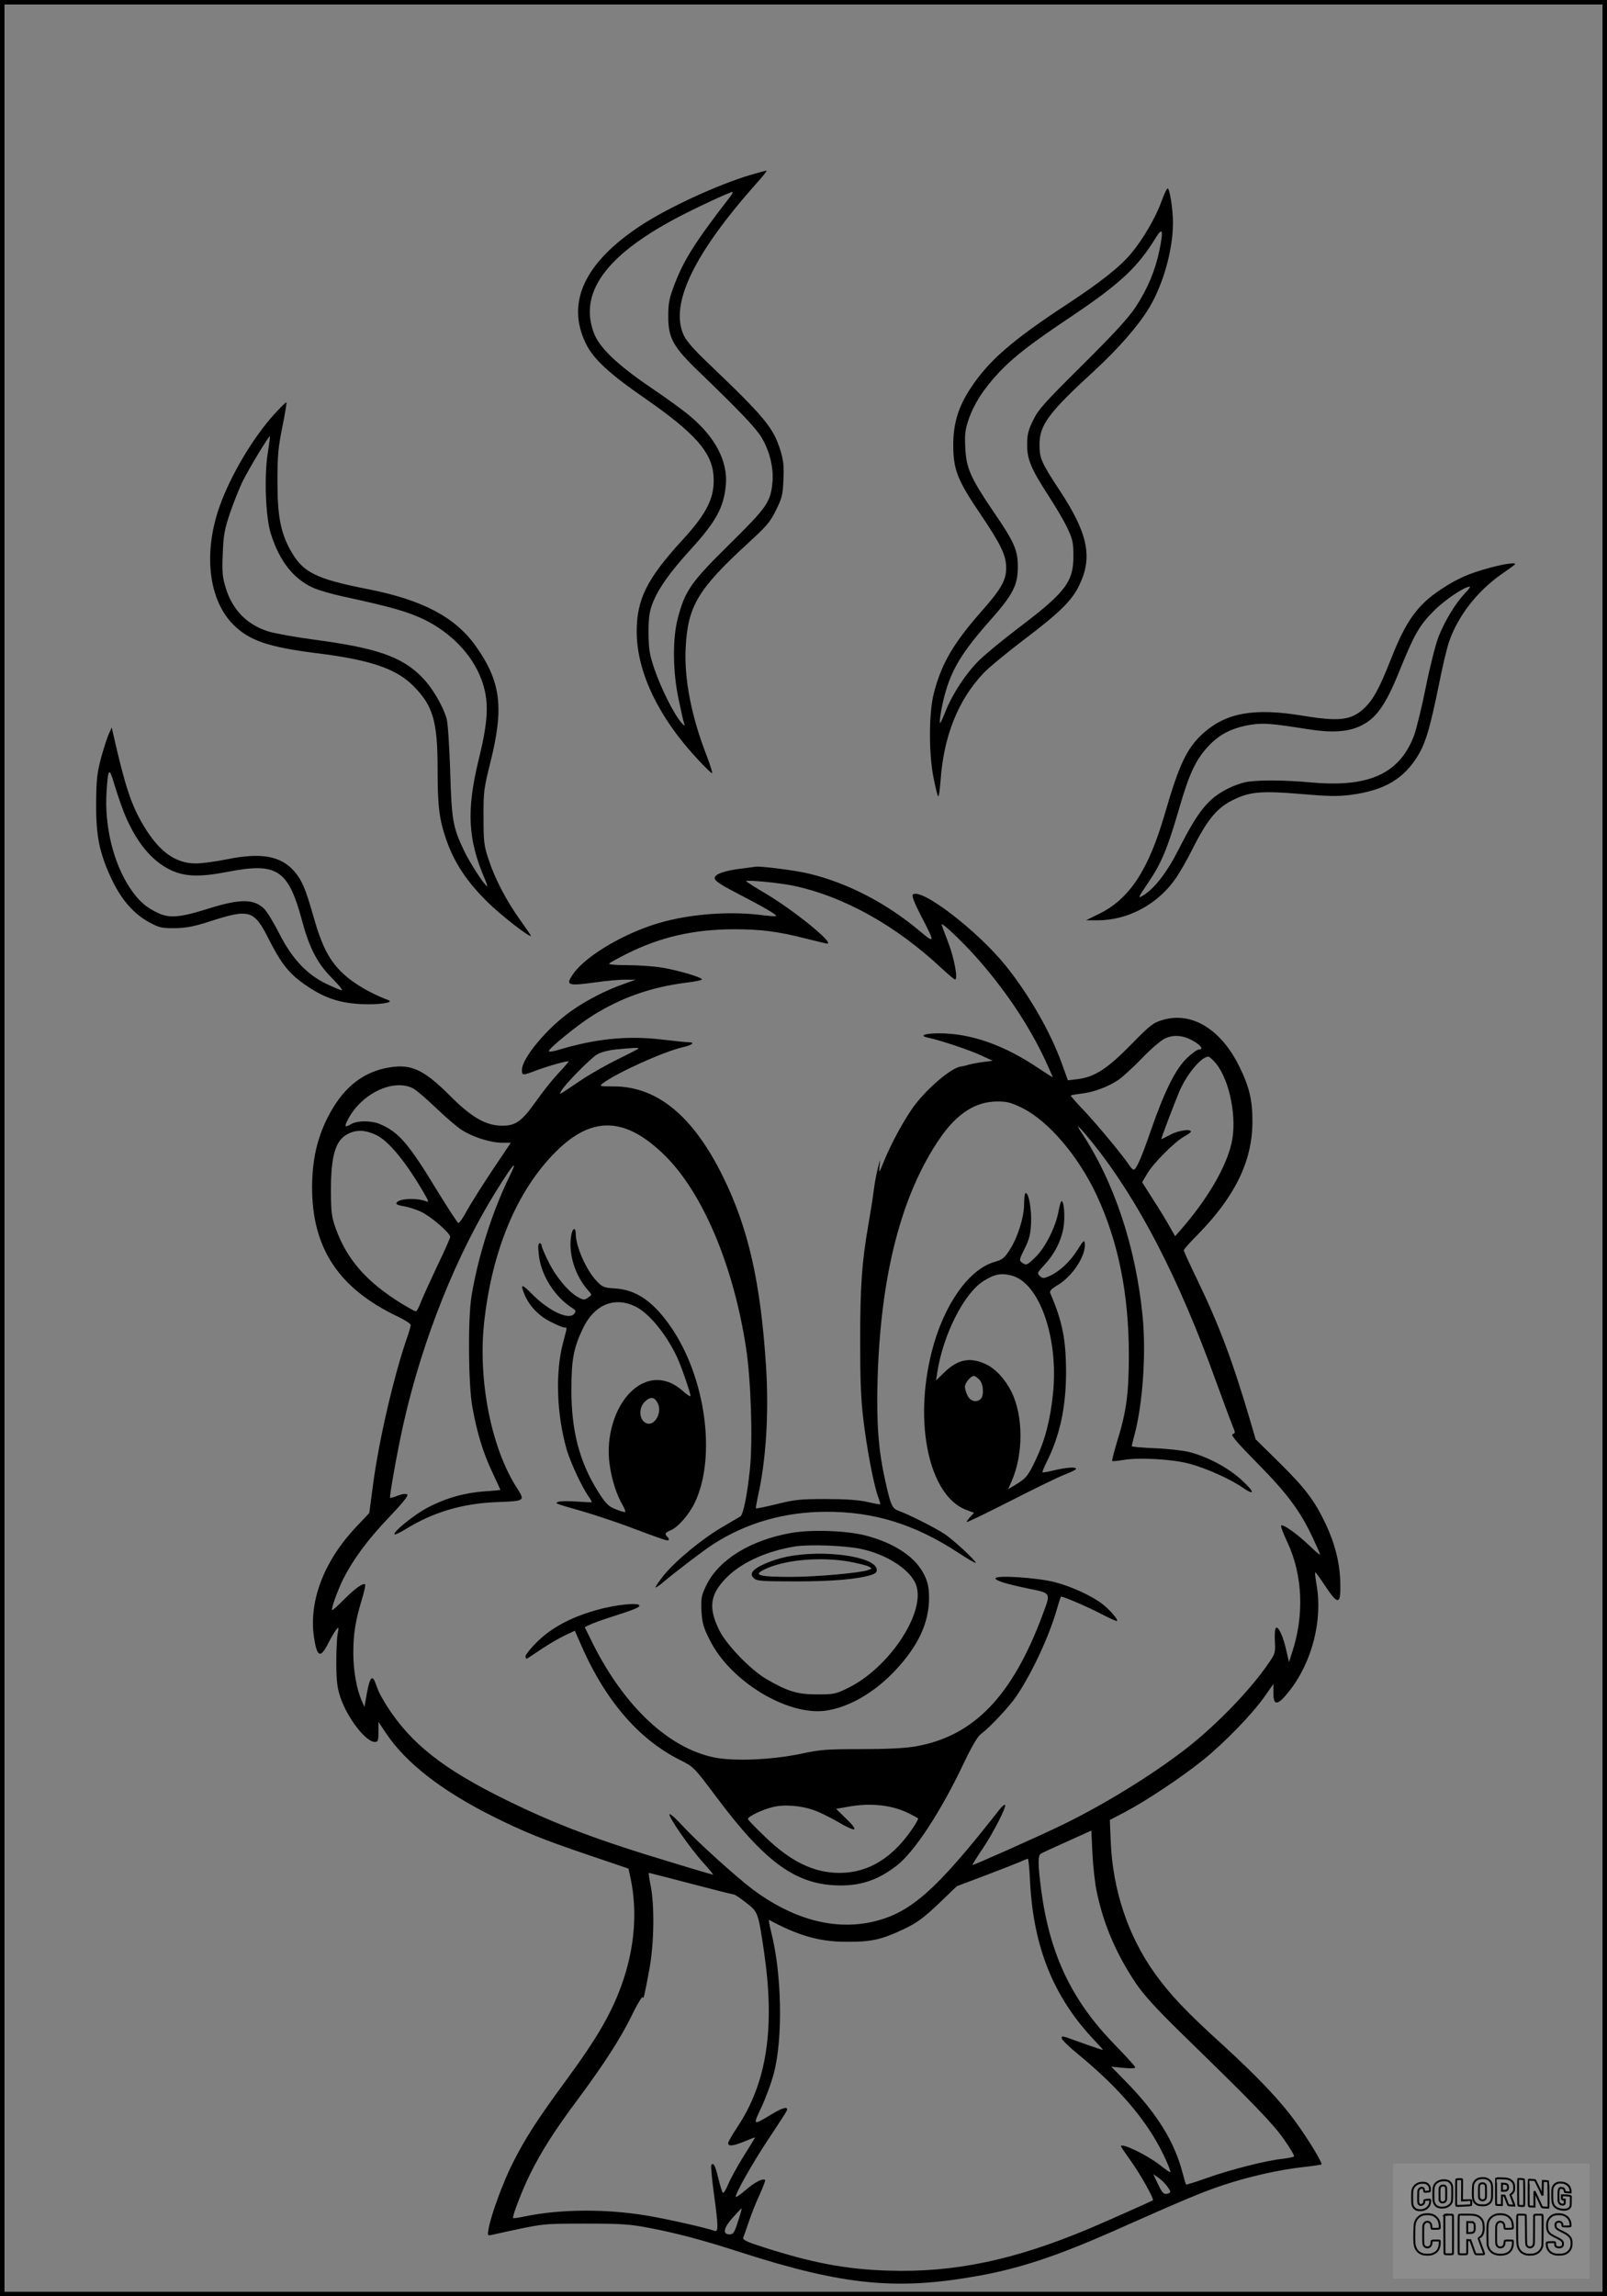 <?xml version="1.0" encoding="UTF-8"?>
<svg xmlns="http://www.w3.org/2000/svg" version="1.0" width="896pt" height="1280pt" viewBox="0 0 896 1280" preserveAspectRatio="xMidYMid meet">
  <rect x="0" y="0" width="896" height="1280" fill="#808080" stroke="none"/>
  <g transform="translate(0.00 0.00) scale(1)">
    <g transform="translate(0,1280) scale(0.1,-0.1)" fill="#000000" stroke="none">
      <path d="M4185 11825 c-183 -54 -464 -184 -615 -284 -312 -206 -415 -429 -303 -657 41 -85 131 -168 331 -306 275 -191 369 -297 380 -426 10 -120 -33 -210 -173 -362 -197 -215 -255 -330 -255 -510 0 -228 124 -484 349 -722 35 -38 67 -68 71 -68 4 0 -10 46 -32 103 -83 214 -124 424 -115 596 12 234 68 327 354 589 97 89 118 113 150 179 33 67 38 85 41 169 4 74 0 107 -16 161 -40 129 -85 184 -403 488 -80 76 -122 124 -137 157 -80 174 59 459 419 861 28 31 47 57 43 56 -5 0 -45 -11 -89 -24z m-112 -119 c-198 -256 -259 -353 -312 -491 -29 -76 -35 -103 -35 -175 -1 -124 26 -173 174 -315 224 -216 315 -311 347 -365 45 -76 67 -169 60 -248 -11 -112 -30 -139 -241 -347 -214 -211 -247 -258 -287 -412 -30 -114 -28 -300 5 -453 13 -63 27 -124 31 -135 5 -15 0 -12 -18 9 -40 46 -113 193 -148 296 -28 83 -32 109 -33 200 0 84 4 117 21 163 30 81 96 175 211 301 145 159 187 236 199 362 12 131 -58 266 -199 384 -36 31 -135 103 -220 160 -188 128 -286 222 -317 304 -83 222 64 429 456 638 97 52 300 147 316 148 5 0 0 -11 -10 -24z"></path>
      <path d="M6475 11675 c-32 -90 -107 -216 -170 -290 -63 -75 -173 -161 -360 -284 -302 -198 -435 -314 -534 -466 -68 -103 -96 -196 -96 -315 0 -138 23 -197 153 -388 115 -171 142 -228 142 -299 0 -67 -28 -117 -137 -240 -154 -175 -221 -287 -264 -448 -30 -107 -32 -335 -5 -475 10 -52 22 -101 26 -108 4 -8 10 30 14 85 17 247 97 450 239 600 29 31 131 115 227 188 201 152 269 219 310 308 73 154 44 287 -111 522 -103 157 -113 180 -113 255 -1 110 50 179 303 411 140 129 250 256 310 356 78 132 131 322 131 471 0 74 -18 192 -30 192 -4 0 -20 -34 -35 -75z m-10 -268 c-23 -113 -66 -216 -132 -317 -43 -64 -117 -145 -298 -325 -212 -210 -246 -248 -275 -308 -27 -55 -33 -80 -33 -135 -1 -82 22 -136 122 -290 38 -59 85 -138 103 -177 29 -62 33 -80 33 -155 0 -144 -44 -202 -310 -403 -88 -67 -186 -148 -218 -180 -72 -72 -146 -185 -183 -277 -15 -38 -29 -70 -32 -70 -7 0 7 88 25 155 38 142 96 239 252 415 129 145 156 198 156 300 0 94 -19 138 -140 314 -124 183 -148 238 -153 351 -4 77 0 101 20 161 31 87 83 167 168 258 82 87 179 162 405 313 268 180 368 273 466 433 41 67 47 52 24 -63z"></path>
      <path d="M1531 10493 c-118 -129 -243 -339 -305 -511 -94 -262 -64 -525 75 -664 89 -89 195 -125 464 -159 300 -37 443 -86 539 -182 111 -111 136 -197 136 -468 0 -204 9 -276 48 -389 45 -130 115 -235 232 -350 73 -72 240 -202 240 -186 0 2 -27 42 -60 88 -76 106 -141 230 -176 338 -26 78 -28 98 -28 235 -1 141 2 159 38 305 77 305 59 451 -81 648 -114 161 -295 257 -597 317 -301 59 -369 94 -440 224 -52 97 -69 188 -69 376 0 146 4 189 27 304 15 73 25 135 23 138 -3 2 -32 -27 -66 -64z m-38 -218 c-21 -132 -12 -358 17 -450 48 -152 125 -251 235 -301 30 -14 107 -36 172 -50 268 -58 358 -84 451 -129 147 -73 263 -193 314 -327 46 -121 43 -224 -13 -452 -69 -285 -61 -445 35 -668 9 -21 14 -38 12 -38 -12 0 -99 134 -130 201 -61 128 -68 169 -76 444 -5 142 -13 267 -20 290 -23 76 -83 177 -141 234 -110 111 -254 160 -595 205 -105 14 -221 35 -257 46 -119 37 -201 120 -238 242 -19 60 -21 87 -17 192 4 105 10 135 41 228 20 58 52 139 72 179 39 77 145 252 150 247 1 -2 -4 -43 -12 -93z"></path>
      <path d="M8310 9636 c-123 -33 -184 -61 -277 -122 -131 -87 -195 -177 -278 -389 -63 -160 -99 -227 -150 -274 -72 -67 -139 -74 -345 -40 -268 44 -423 16 -551 -98 -91 -82 -134 -172 -214 -448 -92 -317 -198 -477 -369 -560 l-71 -35 65 0 c171 0 339 91 439 239 21 31 60 99 86 151 89 177 143 242 243 287 85 40 154 45 366 27 150 -13 206 -14 275 -5 193 25 303 91 384 231 38 67 63 155 107 370 21 107 48 222 60 254 48 141 157 281 290 374 36 25 69 49 75 54 17 15 -49 7 -135 -16z m-142 -143 c-53 -56 -113 -155 -148 -244 -16 -43 -48 -168 -70 -278 -22 -111 -52 -231 -65 -269 -80 -213 -249 -292 -568 -264 -161 15 -317 15 -377 1 -24 -5 -66 -21 -92 -34 -112 -56 -167 -124 -278 -343 -64 -126 -135 -218 -199 -255 -28 -17 -26 -11 33 76 72 106 107 191 171 412 56 193 92 270 161 344 62 68 134 104 237 121 70 11 113 8 327 -26 123 -19 210 -14 278 16 94 42 146 114 228 318 80 197 109 248 189 327 60 61 169 134 200 135 5 0 -7 -17 -27 -37z"></path>
      <path d="M605 8705 c-9 -22 -29 -83 -43 -135 -21 -81 -25 -117 -26 -250 -1 -185 20 -281 89 -426 54 -112 122 -189 207 -235 57 -31 70 -33 143 -33 62 1 105 9 192 37 227 73 249 66 334 -103 70 -137 115 -193 213 -258 98 -66 178 -92 296 -99 101 -5 192 8 155 22 -98 37 -192 92 -250 146 -80 75 -120 153 -169 326 -42 148 -63 198 -106 247 -75 85 -184 105 -375 66 -60 -12 -138 -23 -171 -23 -115 -1 -207 65 -295 213 -68 115 -102 219 -167 505 l-9 40 -18 -40z m85 -431 c65 -163 154 -273 262 -324 78 -37 163 -40 316 -10 278 54 339 14 417 -275 40 -150 86 -238 166 -317 37 -38 62 -68 55 -68 -6 0 -45 16 -85 35 -110 53 -192 140 -264 281 -30 60 -68 122 -83 137 -58 58 -136 58 -319 0 -146 -46 -207 -52 -268 -25 -71 32 -113 68 -163 143 -91 137 -142 343 -130 531 8 137 15 144 42 51 13 -44 37 -115 54 -159z"></path>
      <path d="M4140 7959 c-101 -12 -155 -31 -155 -54 0 -15 30 -35 126 -85 149 -77 222 -120 216 -126 -3 -3 -42 0 -88 6 -166 20 -365 7 -532 -36 -203 -52 -437 -186 -512 -294 -43 -62 -30 -67 117 -47 68 10 148 17 178 16 l55 0 -70 -25 c-95 -33 -210 -92 -292 -151 -133 -94 -273 -262 -273 -327 0 -31 4 -32 74 -5 75 28 186 59 186 52 0 -3 -26 -33 -58 -67 -32 -34 -87 -103 -122 -153 -80 -113 -114 -138 -189 -138 -92 0 -172 46 -296 171 -149 148 -219 178 -355 150 -141 -30 -246 -120 -326 -281 -58 -117 -83 -234 -84 -383 0 -340 148 -564 478 -721 40 -19 72 -40 72 -47 0 -6 -7 -31 -15 -55 -75 -211 -162 -583 -195 -834 l-21 -159 -70 -74 c-181 -190 -267 -413 -239 -615 17 -114 36 -124 79 -39 16 31 36 66 45 77 15 19 16 17 8 -25 -4 -25 -7 -99 -7 -165 1 -98 5 -132 23 -187 40 -117 142 -248 192 -248 18 0 20 7 20 56 l0 56 42 -63 c111 -166 310 -321 598 -465 177 -88 274 -127 530 -214 l224 -76 13 -59 c36 -179 22 -370 -41 -560 -59 -176 -140 -317 -326 -570 -153 -208 -222 -315 -290 -450 -54 -106 -121 -288 -136 -369 -6 -37 -6 -39 17 -34 302 66 269 62 519 63 204 0 251 -3 355 -23 154 -29 309 -70 515 -137 576 -185 873 -214 1336 -129 224 41 431 110 739 246 414 184 497 218 610 256 146 49 316 87 449 102 55 6 102 13 104 15 7 7 -73 139 -139 230 -88 123 -216 258 -419 443 -199 181 -287 274 -372 393 -148 207 -234 463 -245 734 l-5 120 84 44 c120 63 317 195 433 288 121 97 276 257 345 355 l50 71 0 -51 c0 -73 24 -70 88 11 127 160 187 394 153 591 -7 38 -10 70 -8 72 2 2 27 -33 56 -77 72 -108 87 -105 84 16 -2 110 -29 218 -81 329 -62 131 -115 201 -258 342 l-133 131 -26 89 c-102 347 -176 544 -299 799 -42 87 -76 161 -76 166 0 4 34 43 77 86 209 213 305 410 306 628 1 120 -17 197 -74 312 -102 206 -264 305 -425 258 -54 -16 -68 -26 -179 -139 -132 -135 -204 -181 -301 -192 l-50 -6 -33 92 c-63 175 -182 383 -312 545 -160 199 -477 441 -520 398 -6 -6 10 -48 44 -114 82 -156 81 -161 -5 -89 -183 154 -399 267 -613 319 -70 18 -266 43 -299 40 -6 -1 -40 -5 -76 -10z m277 -95 c283 -58 577 -221 837 -465 35 -32 67 -59 71 -59 18 0 -5 121 -39 209 -20 51 -36 95 -36 98 0 14 113 -93 188 -177 163 -182 297 -382 389 -578 23 -51 43 -95 43 -97 0 -1 -37 22 -82 52 -192 129 -376 193 -552 193 -84 0 -115 -14 -58 -25 66 -14 233 -70 292 -98 l65 -30 -55 -7 c-30 -4 -66 -11 -80 -15 -14 -5 -32 -9 -41 -10 -57 -5 -211 -140 -280 -245 -55 -83 -110 -186 -147 -275 -31 -76 -32 -78 -28 -35 5 45 5 45 -9 -10 -8 -30 -19 -89 -24 -130 -5 -41 -19 -127 -30 -191 -35 -201 -45 -336 -45 -639 0 -223 4 -332 18 -445 19 -158 56 -355 81 -426 9 -23 14 -43 13 -44 -2 -2 -34 4 -73 13 -48 11 -121 16 -230 16 -142 0 -173 -3 -273 -28 -62 -15 -115 -26 -117 -24 -2 2 3 30 10 63 46 201 63 468 46 730 -30 465 -98 768 -239 1054 -165 337 -365 503 -605 505 -86 0 -87 1 -65 18 77 58 336 175 443 200 54 12 74 28 36 28 -10 0 -80 7 -156 16 -191 22 -371 3 -577 -60 -27 -8 -48 -10 -48 -5 0 15 157 143 244 198 160 100 325 158 519 183 53 6 94 15 91 19 -8 14 -134 50 -221 65 -48 8 -137 14 -197 14 -66 0 -106 4 -100 9 5 5 50 30 100 55 186 93 374 136 597 136 150 0 243 -12 397 -51 63 -16 118 -29 122 -29 43 0 -181 182 -338 276 -63 37 -114 70 -114 72 0 9 183 -9 257 -24z m2237 -867 c42 -24 58 -47 31 -47 -9 0 -39 -21 -66 -47 -63 -59 -125 -183 -200 -398 -54 -158 -84 -225 -98 -225 -5 0 -17 12 -27 28 -33 50 -171 217 -248 299 -42 44 -76 83 -76 85 0 3 24 8 53 11 70 7 155 38 212 77 25 17 85 72 133 122 48 50 105 99 127 109 48 23 101 19 159 -14z m-3094 -41 c0 -3 -51 -29 -112 -59 -62 -30 -156 -83 -208 -118 -134 -90 -124 -85 -110 -59 18 34 159 177 197 201 21 13 61 24 106 29 93 9 127 11 127 6z m3219 -83 c78 -95 120 -308 87 -448 -32 -136 -136 -313 -285 -483 l-29 -33 -33 58 c-18 32 -59 100 -92 150 l-59 93 28 47 c32 57 155 180 207 208 20 11 37 23 37 27 0 17 -70 7 -114 -17 -26 -14 -49 -25 -51 -25 -3 0 70 193 100 265 42 97 122 194 162 195 6 0 25 -17 42 -37z m-4476 -140 c18 -9 75 -58 127 -108 53 -51 118 -107 145 -124 62 -40 162 -71 225 -71 l48 0 -102 -152 c-56 -84 -120 -186 -142 -225 -21 -40 -43 -72 -49 -70 -5 2 -59 85 -120 184 -157 259 -213 324 -319 368 -45 19 -123 19 -156 0 -38 -22 -42 -18 -21 23 74 145 254 232 364 175z m3398 -110 c146 -73 311 -267 413 -484 122 -262 180 -553 180 -894 0 -214 -14 -316 -66 -482 -17 -57 -29 -105 -27 -107 2 -2 31 0 64 6 89 15 276 4 370 -22 91 -25 222 -83 290 -130 74 -51 73 -29 -1 39 -74 68 -185 128 -289 156 -34 9 -118 19 -192 22 -73 3 -133 8 -133 12 0 3 7 31 15 61 46 170 66 451 46 660 -38 390 -159 754 -345 1033 -37 55 -6 25 67 -65 254 -317 479 -751 687 -1328 43 -118 85 -231 94 -252 14 -33 14 -37 -1 -42 -12 -5 21 -44 139 -164 166 -168 239 -267 308 -415 22 -47 40 -88 40 -93 0 -4 -28 20 -62 53 -70 66 -145 119 -155 109 -3 -3 12 -45 35 -93 86 -184 95 -408 25 -618 l-16 -50 -14 60 c-16 76 -43 137 -57 132 -7 -2 -10 -29 -8 -73 4 -66 2 -72 -34 -124 -102 -150 -290 -344 -459 -476 -194 -151 -475 -323 -712 -436 -132 -63 -477 -217 -481 -214 -1 2 23 41 54 87 62 91 137 239 128 248 -4 3 -18 -9 -33 -28 -359 -458 -501 -582 -722 -627 -209 -42 -435 22 -651 183 -99 75 -313 269 -394 357 -35 39 -67 67 -71 63 -10 -10 115 -190 187 -269 34 -38 59 -68 56 -68 -3 0 -103 29 -223 66 -420 126 -648 212 -928 349 -353 173 -534 315 -669 527 -20 32 -40 68 -45 80 -5 13 -14 36 -20 52 -17 42 -30 22 -46 -65 l-13 -74 -17 39 c-27 64 -45 164 -45 262 0 105 11 176 46 293 14 45 23 86 20 89 -11 10 -55 -21 -118 -84 -34 -35 -64 -61 -66 -59 -7 6 29 106 60 170 56 111 138 223 255 345 84 89 112 124 103 130 -8 5 -30 2 -52 -7 -21 -9 -41 -14 -43 -12 -5 6 42 270 76 419 106 467 295 939 520 1298 91 146 120 178 71 77 -96 -195 -177 -449 -213 -670 -21 -125 -18 -495 5 -620 26 -144 61 -257 112 -364 24 -51 44 -95 44 -96 0 -1 -39 -5 -87 -8 -112 -8 -216 -37 -317 -90 -74 -38 -198 -138 -186 -150 3 -3 30 10 60 28 154 96 320 145 513 152 156 6 156 6 107 82 -141 221 -215 595 -181 916 44 407 184 740 401 956 202 201 388 194 608 -23 211 -209 382 -614 452 -1074 27 -177 38 -514 21 -675 -15 -144 -37 -252 -53 -262 -7 -4 -53 -31 -102 -60 -113 -66 -259 -187 -325 -268 -28 -35 -48 -65 -46 -67 3 -3 24 12 47 32 59 50 224 176 274 208 185 119 396 180 629 181 267 1 494 -69 736 -227 54 -36 99 -62 99 -57 0 12 -120 124 -172 159 -48 33 -203 111 -257 130 -37 13 -45 30 -76 172 -37 165 -49 318 -42 560 17 585 133 1033 349 1347 95 137 198 203 319 203 56 0 77 -6 140 -37z m-3605 -149 c71 -33 168 -152 270 -328 25 -44 26 -49 9 -42 -58 22 -165 14 -165 -13 0 -5 19 -12 43 -15 23 -4 66 -17 95 -31 54 -25 162 -118 162 -140 0 -7 -33 -81 -74 -166 -40 -85 -81 -175 -91 -201 -10 -27 -22 -48 -26 -48 -5 0 -39 19 -76 41 -197 121 -308 246 -371 421 -23 65 -26 88 -27 208 0 202 26 287 98 321 48 23 95 20 153 -7z m4019 -4219 c38 -183 109 -347 218 -510 45 -66 111 -139 250 -275 415 -404 513 -506 575 -594 34 -48 60 -92 57 -96 -2 -4 -32 -10 -66 -14 -89 -9 -292 -61 -421 -107 -61 -22 -113 -38 -115 -36 -2 2 -10 29 -18 60 -46 179 -145 338 -318 514 l-81 83 68 -7 c48 -4 68 -3 65 5 -2 6 -54 63 -115 126 -240 246 -362 505 -409 863 -18 139 -19 189 -2 200 6 4 73 35 147 68 l135 61 6 -131 c4 -71 14 -166 24 -210z m-372 58 c19 -367 130 -643 356 -883 28 -30 51 -55 51 -57 0 -1 -50 15 -111 37 -127 46 -119 44 -119 27 0 -7 43 -49 96 -92 194 -160 336 -317 429 -477 37 -62 86 -171 80 -176 -2 -2 -27 15 -57 39 -71 56 -218 127 -218 105 0 -3 25 -40 56 -83 51 -71 130 -211 122 -218 -5 -4 -274 -124 -353 -157 -421 -177 -756 -247 -1124 -235 -234 7 -428 44 -702 133 -88 28 -109 39 -105 51 4 9 18 50 32 91 14 42 41 109 60 150 19 42 32 77 30 80 -12 11 -56 -11 -105 -53 -29 -25 -56 -44 -58 -41 -9 9 96 195 188 332 49 74 93 141 96 149 9 26 -24 17 -89 -23 -101 -61 -101 -61 -53 41 24 51 56 137 70 192 51 193 44 554 -15 784 -10 40 -15 70 -12 69 165 -89 282 -122 432 -122 138 -1 195 12 318 70 77 37 109 61 195 142 l102 98 154 58 c85 32 173 67 195 76 23 10 44 19 47 19 3 1 9 -56 12 -126z m-1891 -13 c125 -33 233 -60 239 -60 6 0 37 -21 69 -46 67 -52 67 -53 100 -274 62 -425 16 -729 -149 -977 -28 -42 -51 -82 -51 -89 0 -20 27 -17 93 10 31 13 57 23 57 21 0 -1 -29 -49 -65 -106 -36 -57 -74 -128 -86 -157 -12 -29 -25 -50 -29 -45 -4 4 -15 41 -25 81 -17 71 -28 91 -39 73 -3 -5 3 -75 14 -156 26 -189 26 -219 3 -210 -43 16 -268 67 -378 85 -229 38 -479 36 -675 -4 -36 -8 -67 -12 -69 -10 -7 7 52 160 96 248 64 128 136 241 259 406 154 208 238 338 305 472 31 65 60 112 62 105 5 -14 9 1 38 158 26 143 29 350 7 463 -8 39 -13 72 -10 72 3 0 108 -27 234 -60z m2658 -1690 c18 -26 19 -31 6 -36 -26 -10 -35 -1 -61 54 l-25 53 30 -21 c16 -11 39 -34 50 -50z m-2395 -192 c-20 -63 -26 -73 -47 -73 -41 0 -34 36 17 93 26 29 48 52 50 52 2 0 -7 -33 -20 -72z"></path>
      <path d="M5710 6090 c0 -75 -36 -189 -81 -258 -29 -45 -40 -54 -86 -67 -143 -42 -283 -242 -348 -500 -102 -400 -14 -802 191 -881 l45 -17 -21 -22 c-11 -12 -20 -25 -20 -29 0 -4 109 49 243 117 133 68 270 135 305 148 34 13 62 27 62 31 0 12 -49 9 -119 -7 -35 -9 -66 -14 -68 -12 -2 3 8 28 22 56 75 149 109 308 109 506 -1 181 -21 281 -88 436 -5 12 4 23 37 43 87 50 165 170 155 238 -2 18 -10 10 -41 -40 -40 -65 -102 -122 -158 -146 -30 -13 -36 -13 -51 1 -17 15 -15 19 26 63 55 59 91 129 105 203 10 56 5 143 -9 152 -4 2 -12 -23 -18 -57 -16 -87 -72 -199 -126 -253 -50 -49 -54 -51 -79 -32 -15 11 -14 17 16 77 26 52 33 79 36 143 3 77 -13 167 -30 167 -5 0 -9 -27 -9 -60z m-67 -401 c154 -43 260 -349 228 -658 -15 -146 -44 -258 -95 -366 -44 -93 -55 -106 -118 -144 l-37 -22 19 43 c67 152 66 367 -1 501 -36 71 -89 128 -143 153 -88 41 -157 27 -234 -49 l-43 -42 7 45 c32 210 150 443 259 510 62 39 100 45 158 29z m-183 -579 c23 -23 28 -88 8 -108 -22 -22 -57 -14 -73 18 -8 16 -15 38 -15 50 0 21 32 60 50 60 6 0 19 -9 30 -20z"></path>
      <path d="M3186 5919 c-20 -102 19 -231 96 -315 19 -22 19 -22 -3 -37 -20 -14 -25 -14 -52 0 -53 27 -124 110 -166 194 -23 45 -41 88 -41 95 0 8 -5 14 -11 14 -8 0 -10 -19 -5 -62 11 -114 87 -235 186 -299 22 -14 23 -18 11 -33 -30 -36 -140 16 -232 108 -61 62 -70 62 -44 -1 26 -63 81 -120 147 -152 33 -17 67 -31 75 -31 16 0 17 8 -8 -86 -44 -168 -35 -404 22 -599 22 -72 85 -207 121 -257 11 -16 19 -30 17 -32 -2 -1 -40 1 -84 4 -44 3 -89 3 -100 -1 -25 -9 -26 -8 131 -53 66 -19 176 -56 245 -81 208 -78 231 -86 237 -80 3 3 0 11 -6 17 -18 18 -15 24 18 38 41 17 104 90 135 156 120 255 59 697 -135 978 -98 142 -193 207 -312 214 -61 4 -69 7 -101 41 -57 58 -117 193 -117 264 0 37 -16 34 -24 -4z m351 -399 c77 -34 175 -152 238 -285 24 -52 75 -199 75 -217 0 -5 -21 8 -46 31 -90 79 -196 78 -283 -4 -93 -87 -144 -255 -122 -407 11 -84 39 -171 71 -225 11 -20 19 -38 16 -41 -3 -2 -27 4 -53 15 -42 17 -55 30 -100 101 -102 163 -148 338 -147 567 0 165 12 231 64 340 62 130 171 178 287 125z m131 -543 c25 -51 -18 -128 -63 -111 -41 16 -47 83 -10 120 31 31 55 28 73 -9z"></path>
      <path d="M4411 4255 c-226 -40 -402 -148 -472 -290 -28 -58 -31 -71 -28 -143 4 -68 9 -90 46 -163 113 -229 430 -423 645 -395 130 18 273 100 391 226 127 136 186 263 187 400 0 58 -6 86 -24 126 -47 102 -166 182 -331 225 -107 27 -301 34 -414 14z m389 -89 c152 -32 288 -124 311 -211 43 -156 -158 -453 -380 -563 -71 -35 -80 -37 -175 -37 -111 0 -165 17 -284 86 -89 53 -222 191 -262 272 -64 131 -51 205 52 304 85 79 221 139 373 163 82 12 273 5 365 -14z"></path>
      <path d="M4385 4122 c-87 -19 -173 -57 -189 -84 -8 -13 -6 -22 7 -35 16 -16 40 -18 235 -18 206 0 343 12 420 36 26 9 32 16 30 32 -10 72 -300 111 -503 69z m350 -27 c48 -9 97 -21 108 -27 21 -11 21 -11 -3 -20 -44 -16 -291 -38 -430 -38 -191 0 -219 11 -131 49 111 48 302 63 456 36z"></path>
      <path d="M5550 4002 c0 -13 62 -32 188 -58 123 -25 121 -22 77 -140 -170 -459 -385 -682 -711 -739 -59 -10 -156 -15 -303 -15 -193 0 -229 -3 -336 -26 -159 -34 -377 -43 -485 -20 -253 53 -499 284 -674 633 l-46 93 28 13 c15 8 65 26 112 41 143 46 170 57 164 68 -10 16 -137 2 -239 -27 -141 -40 -248 -97 -327 -174 -38 -37 -68 -75 -68 -84 0 -12 4 -15 13 -10 6 4 45 30 84 56 40 26 96 59 125 72 l53 25 25 -57 c137 -323 325 -545 562 -664 76 -38 77 -39 206 -211 274 -366 446 -488 690 -488 120 0 214 34 316 114 97 78 241 297 367 562 45 95 79 154 97 167 52 39 158 152 199 212 89 132 186 341 228 493 10 34 19 62 21 62 16 0 155 -60 223 -96 46 -24 86 -42 89 -40 7 8 -36 58 -78 92 -59 47 -174 100 -270 125 -98 25 -330 40 -330 21z m-1013 -1292 c30 -10 90 -40 134 -65 43 -26 84 -45 91 -42 8 3 -9 26 -44 59 l-56 55 62 11 c127 24 248 11 341 -35 28 -14 52 -27 54 -29 2 -2 -9 -23 -24 -46 -113 -172 -251 -258 -414 -258 -142 0 -271 62 -413 199 -54 51 -98 97 -98 102 0 13 78 51 135 65 62 17 159 10 232 -16z"></path>
    </g>
  </g>
  <rect x="0.0" y="0.0" width="896.0" height="1280.0" fill="none" stroke="black" stroke-width="5"></rect>
  <g transform="translate(776.77 1206.00) scale(0.107)" opacity="1.0">
    <rect x="0" y="0" width="1024.0" height="600.0" fill="white" fill-opacity="0.1"></rect>
    <g transform="translate(0,650) scale(0.1,-0.1)" stroke="none">
      <path fill="none" stroke="#000000" stroke-width="100" d="M4491 5720 c-164 -43 -269 -147 -319 -315 -19 -65 -29 -577 -13 -693 25 -190 116 -310 276 -367 63 -23 284 -32 370 -16 122 22 249 110 294 205 51 104 56 150 56 496 0 341 -4 385 -48 478 -46 100 -156 184 -282 217 -83 21 -241 19 -334 -5z m270 -273 c19 -12 43 -40 54 -62 18 -37 20 -64 23 -320 5 -339 -1 -384 -56 -436 -87 -82 -235 -56 -289 51 -22 43 -23 53 -23 335 0 314 7 370 52 412 34 32 66 42 139 42 53 1 73 -4 100 -22z"></path>
      <path fill="none" stroke="#000000" stroke-width="100" d="M5367 5723 c-4 -3 -7 -311 -7 -683 0 -618 1 -679 17 -691 12 -10 51 -14 152 -14 l136 0 3 248 2 248 67 -3 67 -3 34 -85 c18 -47 58 -152 89 -235 30 -82 63 -158 73 -168 14 -15 40 -19 165 -24 l148 -6 -5 34 c-4 19 -49 143 -102 276 -53 133 -96 246 -96 251 0 6 15 19 33 31 53 33 104 92 134 156 27 57 28 67 27 195 0 115 -4 144 -23 193 -31 80 -76 135 -148 183 -83 56 -166 82 -303 94 -129 11 -453 14 -463 3z m541 -300 c55 -27 77 -73 77 -163 0 -61 -4 -82 -23 -111 -34 -55 -73 -69 -191 -69 l-101 0 0 187 0 186 101 -6 c66 -4 114 -12 137 -24z"></path>
      <path fill="none" stroke="#000000" stroke-width="100" d="M6514 5685 c-4 -9 -5 -320 -2 -690 3 -511 7 -678 16 -687 19 -19 273 -30 291 -13 11 11 13 126 12 675 -1 364 -6 672 -11 685 -11 28 -27 31 -187 40 -99 6 -114 5 -119 -10z"></path>
      <path fill="none" stroke="#000000" stroke-width="100" d="M3355 5683 c-27 -3 -55 -9 -62 -15 -10 -8 -13 -150 -13 -683 0 -592 2 -674 15 -685 12 -10 52 -11 173 -6 362 15 578 29 590 38 8 7 12 46 12 129 0 108 -2 119 -20 129 -11 6 -24 9 -28 7 -4 -3 -103 -8 -221 -12 l-214 -7 5 545 c4 384 2 549 -5 556 -11 11 -120 12 -232 4z"></path>
      <path fill="none" stroke="#000000" stroke-width="100" d="M7067 5654 c-4 -4 -7 -310 -7 -680 0 -625 1 -673 18 -692 15 -18 31 -21 152 -24 l134 -3 -3 400 c-2 277 1 397 8 390 11 -11 153 -311 251 -530 96 -215 128 -281 142 -292 7 -6 82 -14 165 -17 l153 -7 11 28 c14 34 3 1333 -11 1347 -5 5 -70 11 -144 14 l-136 5 -1 -54 c-1 -30 -5 -200 -8 -379 l-6 -325 -73 150 c-40 83 -123 256 -184 385 -61 129 -117 242 -125 252 -11 12 -40 18 -121 22 -59 4 -130 9 -157 12 -28 3 -54 2 -58 -2z"></path>
      <path fill="none" stroke="#000000" stroke-width="100" d="M2507 5614 c-220 -49 -342 -159 -394 -357 -24 -91 -24 -641 0 -740 57 -233 232 -339 510 -310 56 6 127 21 158 33 76 29 187 114 226 174 64 95 67 114 71 505 2 232 -1 371 -8 404 -27 126 -116 235 -228 278 -74 29 -236 35 -335 13z m191 -281 c15 -11 36 -35 47 -54 19 -32 20 -52 20 -349 0 -309 0 -316 -23 -362 -31 -62 -75 -89 -155 -95 -53 -4 -67 -2 -97 19 -19 13 -44 41 -55 63 -19 37 -20 60 -20 350 0 337 2 351 60 405 54 51 169 63 223 23z"></path>
      <path fill="none" stroke="#000000" stroke-width="100" d="M8568 5491 c-133 -43 -219 -134 -262 -280 -13 -45 -16 -107 -16 -343 0 -320 9 -395 60 -506 73 -156 258 -255 506 -269 191 -11 324 47 376 165 19 42 22 70 26 288 4 209 3 242 -11 256 -19 18 -186 38 -347 41 l-105 2 -3 -95 c-1 -52 2 -102 7 -109 6 -10 33 -16 75 -19 l66 -4 0 -105 c0 -98 -1 -105 -26 -130 -23 -23 -31 -25 -99 -21 -64 3 -79 7 -112 34 -21 16 -49 52 -63 80 -25 49 -25 51 -25 324 0 303 6 348 56 402 28 29 32 30 99 26 105 -6 152 -50 167 -158 8 -53 9 -54 48 -62 22 -5 90 -10 150 -11 l110 -2 3 43 c4 52 -30 180 -66 245 -53 99 -179 183 -317 212 -96 20 -226 18 -297 -4z"></path>
      <path fill="none" stroke="#000000" stroke-width="100" d="M1390 5484 c-203 -45 -359 -207 -390 -404 -13 -83 -13 -616 0 -694 20 -123 100 -235 203 -281 98 -45 271 -51 387 -13 211 67 340 238 340 451 0 54 -3 69 -17 74 -24 9 -264 -15 -280 -28 -7 -7 -13 -31 -13 -60 0 -56 -13 -95 -43 -128 -31 -34 -95 -61 -144 -61 -35 0 -48 6 -77 35 -52 52 -58 99 -54 423 3 257 5 280 24 323 42 89 120 132 202 109 53 -14 72 -42 81 -120 11 -90 15 -92 150 -79 62 6 125 15 138 20 25 9 25 10 21 107 -3 82 -9 106 -33 155 -33 68 -97 130 -163 160 -60 27 -235 33 -332 11z"></path>
      <path fill="none" stroke="#000000" stroke-width="100" d="M1600 3845 c-239 -44 -424 -235 -476 -495 -22 -109 -33 -831 -15 -1000 31 -300 174 -492 425 -572 45 -15 100 -21 211 -25 181 -6 263 8 380 66 147 73 214 152 266 311 26 78 32 117 37 219 4 98 2 125 -9 132 -22 14 -393 11 -407 -3 -7 -7 -12 -39 -12 -73 0 -169 -84 -275 -217 -275 -68 0 -110 18 -150 64 -65 73 -68 99 -68 606 0 446 1 456 22 515 78 208 337 201 392 -11 6 -23 13 -75 16 -115 3 -41 10 -78 15 -83 10 -10 289 -10 357 0 63 9 67 18 60 147 -12 210 -62 331 -181 445 -86 82 -165 123 -280 146 -94 19 -261 20 -366 1z"></path>
      <path fill="none" stroke="#000000" stroke-width="100" d="M5376 3840 c-151 -39 -268 -118 -350 -237 -106 -157 -118 -245 -114 -863 4 -463 5 -477 27 -550 33 -106 72 -178 131 -243 123 -135 290 -197 526 -197 326 0 528 127 610 384 34 106 48 339 20 349 -29 12 -386 9 -400 -2 -7 -6 -16 -44 -20 -85 -17 -192 -81 -266 -226 -266 -93 1 -163 55 -197 152 -16 48 -18 92 -18 503 0 437 1 452 22 520 26 81 57 119 121 147 78 35 188 8 237 -56 30 -40 55 -133 55 -206 0 -92 6 -95 157 -92 70 1 161 5 201 8 87 8 88 9 78 158 -12 189 -62 314 -170 422 -76 76 -130 109 -241 144 -102 33 -337 38 -449 10z"></path>
      <path fill="none" stroke="#000000" stroke-width="100" d="M8441 3845 c-204 -45 -357 -196 -406 -402 -24 -99 -17 -331 13 -416 47 -137 141 -225 342 -323 334 -162 396 -203 438 -284 19 -37 23 -57 20 -116 -3 -59 -8 -77 -30 -107 -39 -50 -98 -70 -190 -65 -137 7 -187 57 -188 185 0 95 4 94 -223 86 -106 -3 -198 -10 -204 -16 -17 -13 -17 -107 1 -200 44 -226 196 -375 436 -423 103 -20 339 -15 435 10 199 53 340 189 391 377 21 78 28 222 15 311 -16 115 -56 191 -145 276 -85 81 -145 117 -386 235 -250 122 -298 173 -301 319 -3 109 52 167 164 175 115 8 183 -49 194 -164 3 -32 10 -64 16 -70 10 -14 340 -17 387 -4 24 7 25 9 22 92 -5 150 -54 269 -153 369 -69 70 -189 133 -297 155 -90 18 -265 18 -351 0z"></path>
      <path fill="none" stroke="#000000" stroke-width="100" d="M2710 3833 c-14 -2 -29 -9 -35 -14 -7 -7 -9 -354 -7 -1017 3 -910 5 -1008 20 -1019 20 -16 384 -18 413 -3 19 10 19 32 19 1019 0 923 -1 1010 -16 1022 -13 10 -61 14 -193 16 -97 1 -187 -1 -201 -4z"></path>
      <path fill="none" stroke="#000000" stroke-width="100" d="M3455 3833 c-47 -12 -45 32 -45 -1034 0 -987 0 -1009 19 -1019 12 -6 98 -10 210 -10 159 0 192 3 205 16 14 13 16 61 16 370 l0 355 81 -3 82 -3 88 -245 c49 -135 105 -292 124 -350 20 -58 45 -113 57 -122 18 -16 45 -18 229 -18 184 0 210 2 216 16 7 19 16 -7 -153 448 -74 197 -134 362 -134 366 0 4 23 22 50 40 162 104 228 273 217 560 -8 225 -46 336 -153 450 -104 110 -219 160 -413 179 -101 11 -657 13 -696 4z m721 -409 c64 -48 69 -61 72 -231 4 -176 -7 -223 -59 -267 -43 -36 -89 -46 -216 -46 l-113 0 0 286 0 286 144 -4 c127 -3 148 -5 172 -24z"></path>
      <path fill="none" stroke="#000000" stroke-width="100" d="M6510 3834 c-51 -11 -50 7 -50 -683 1 -672 7 -842 35 -951 45 -175 148 -311 289 -380 117 -58 200 -73 376 -68 124 4 156 9 225 32 108 37 176 79 246 153 61 66 117 169 140 258 9 37 13 248 16 831 4 727 3 782 -13 795 -13 11 -57 14 -204 14 -171 0 -190 -2 -209 -19 -21 -19 -21 -19 -21 -746 0 -782 0 -782 -52 -861 -64 -95 -228 -106 -302 -19 -61 73 -60 64 -66 877 -4 562 -8 745 -17 754 -13 13 -341 23 -393 13z"></path>
    </g>
  </g>
</svg>
